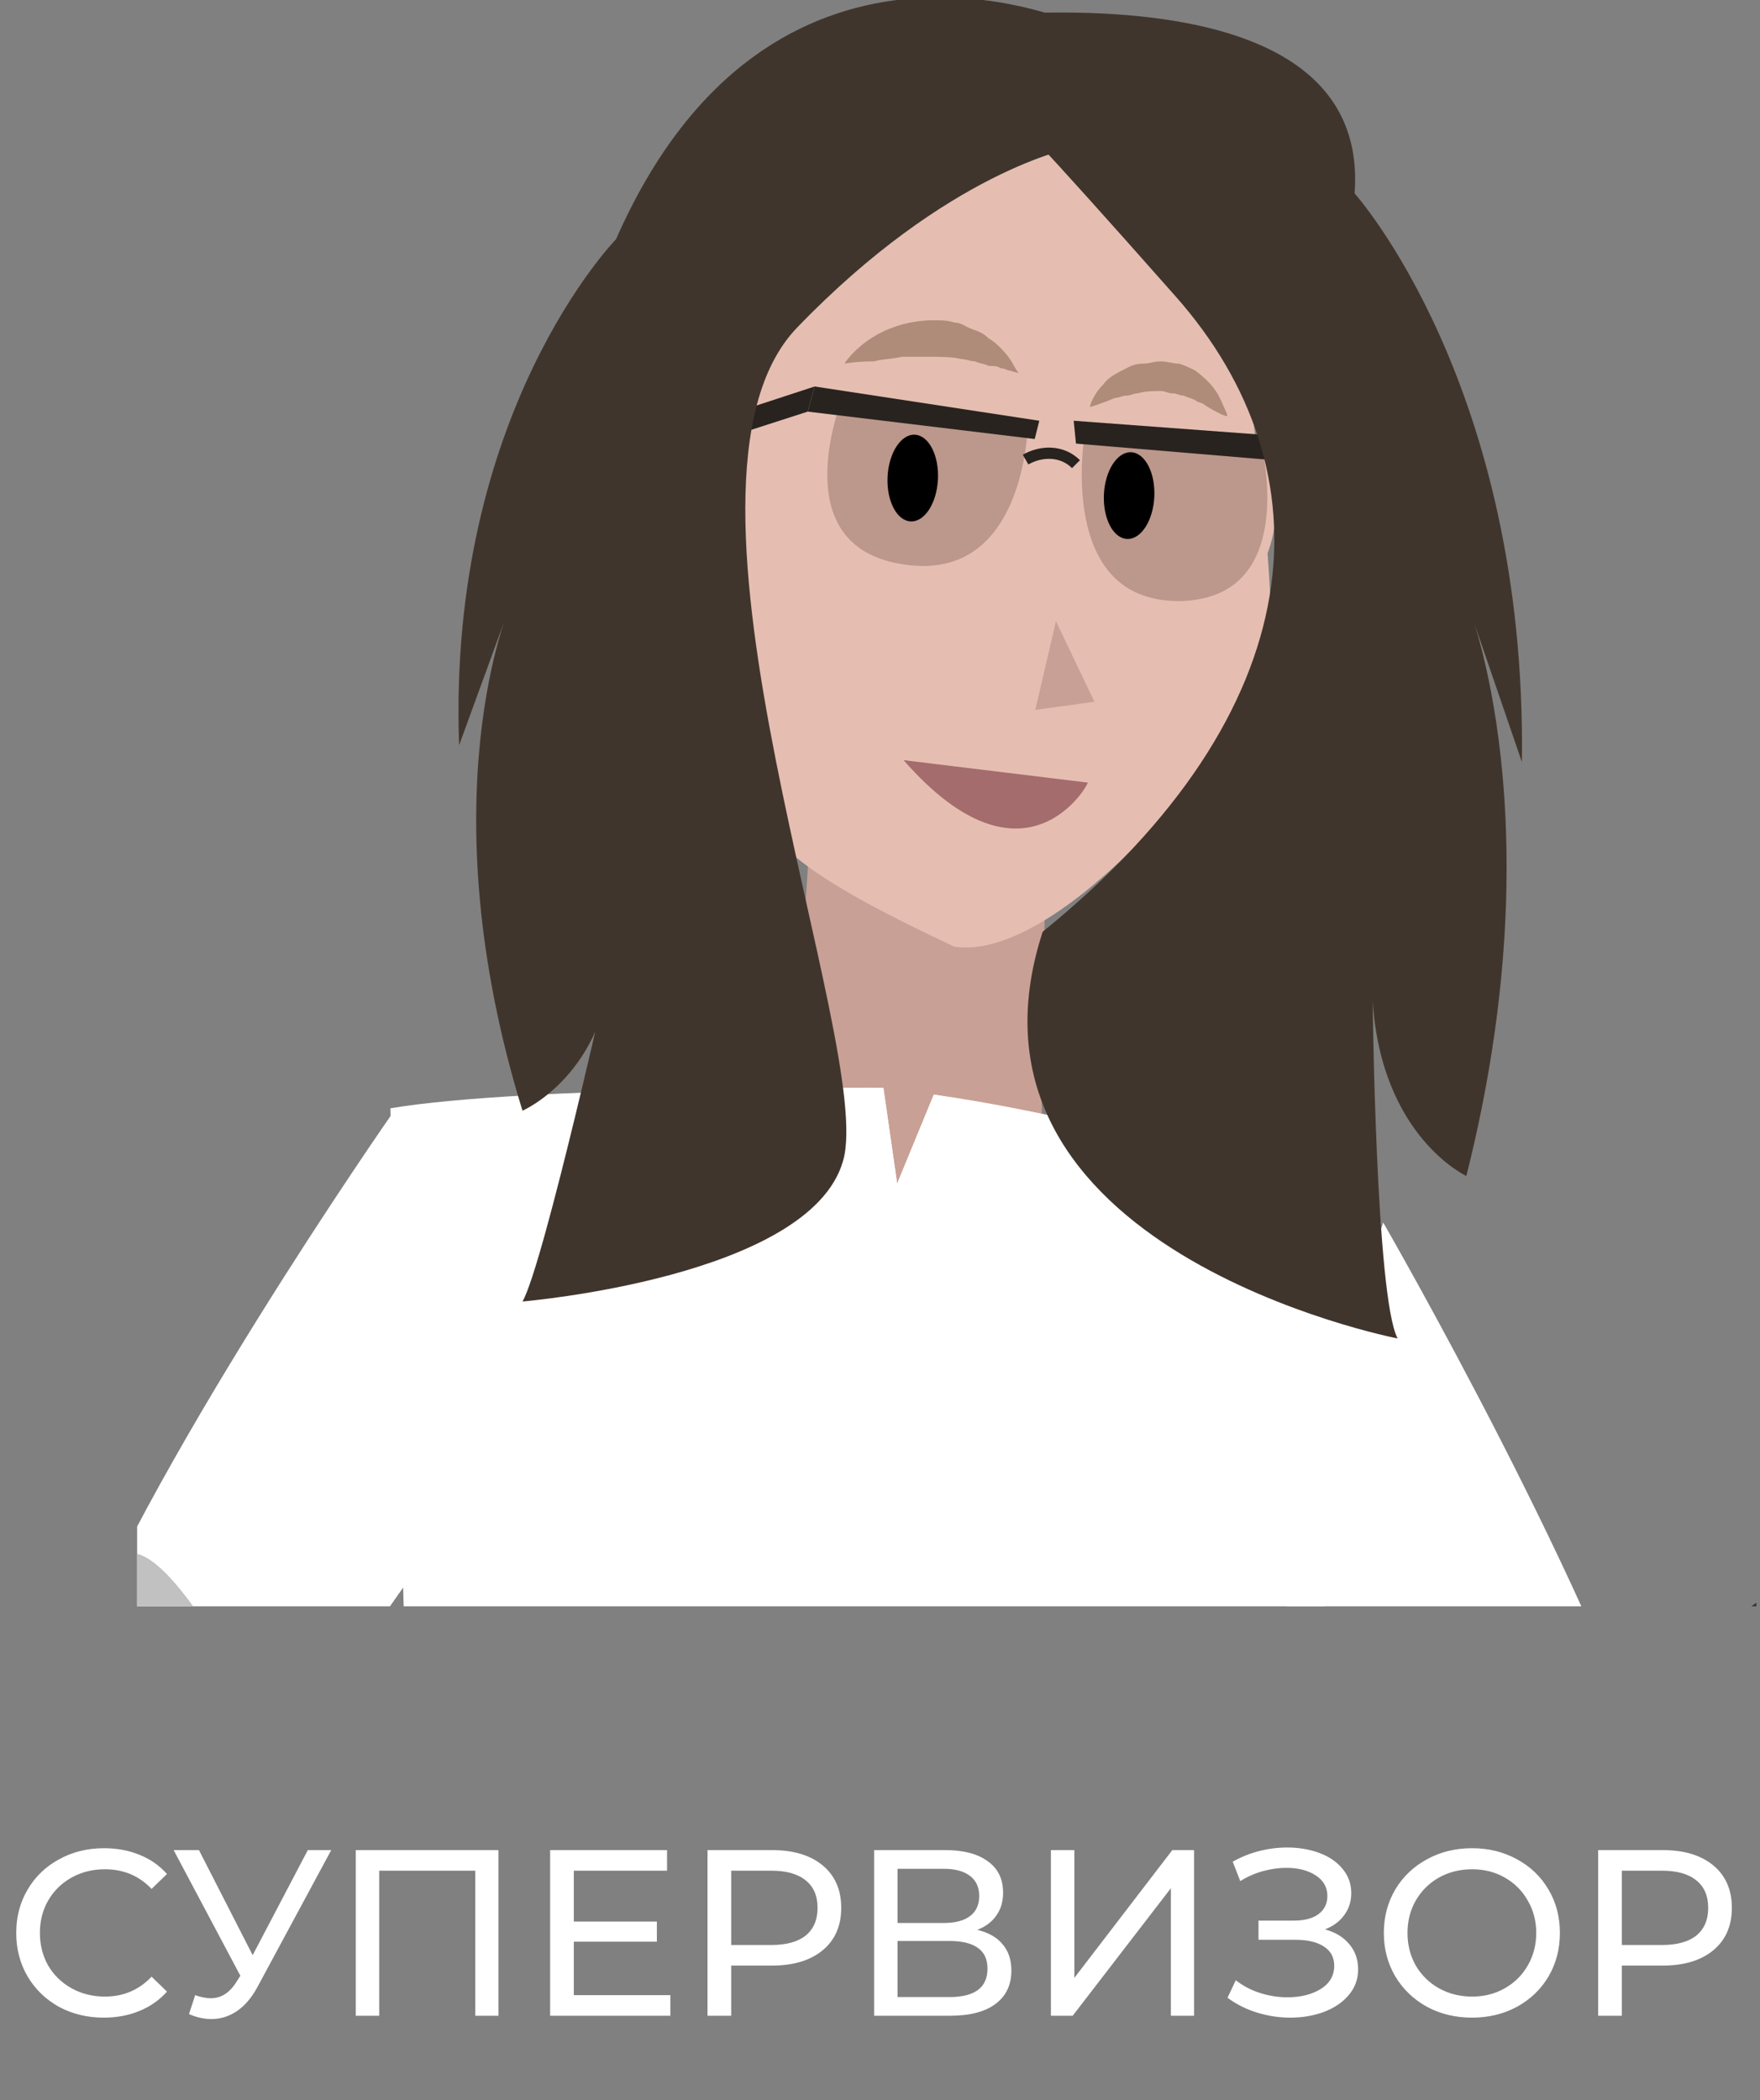 <?xml version="1.0" encoding="UTF-8"?> <svg xmlns="http://www.w3.org/2000/svg" width="119" height="142" viewBox="0 0 119 142" fill="none"><rect x="0" y="0" width="119" height="142" fill="#808080" stroke="none"/> <g clip-path="url(#clip0)"> <path d="M55.233 49.453L53.683 72.928L51.668 84.821L60.504 87.755L70.581 91.307L70.426 73.855L70.736 56.094L55.233 49.453Z" fill="#C9A095"></path> <path d="M61.59 9.916C49.498 12.232 49.653 20.418 49.653 20.418C49.653 20.418 48.723 25.051 48.723 32.619C47.638 31.075 45.778 30.302 43.917 31.075C39.732 32.619 42.367 45.438 48.568 44.666C48.723 48.218 49.963 52.542 50.428 53.623C51.978 57.33 55.414 59.72 64.5 64C71.166 65.081 82.5 52.166 86 44.666C86 33.166 83.293 19.491 83.293 19.491C83.293 19.491 81.588 6.209 61.59 9.916Z" fill="#E5BEB1"></path> <path d="M57.094 24.588C57.094 24.588 57.559 23.816 58.644 23.044C59.729 22.272 61.279 21.654 63.14 21.654C63.605 21.654 64.07 21.654 64.535 21.808C65 21.808 65.31 22.117 65.775 22.272C66.24 22.426 66.55 22.581 66.86 22.889C67.17 23.044 67.48 23.353 67.635 23.507C68.1 23.971 68.41 24.434 68.566 24.743C68.721 25.052 68.876 25.206 68.876 25.206C68.876 25.206 68.721 25.206 68.255 25.052C68.1 25.052 67.945 24.897 67.635 24.897C67.48 24.743 67.17 24.743 66.86 24.743C66.55 24.588 66.24 24.588 65.93 24.434C65.62 24.434 65.31 24.279 65 24.279C64.38 24.125 63.605 24.125 62.985 24.125C62.364 24.125 61.589 24.125 60.969 24.125C60.349 24.279 59.574 24.279 59.109 24.434C57.869 24.434 57.094 24.588 57.094 24.588Z" fill="#AF8C79"></path> <path d="M73.682 27.523C73.682 27.523 73.837 26.75 74.612 25.978C74.922 25.515 75.542 25.206 76.162 24.897C76.472 24.742 76.782 24.588 77.247 24.588C77.712 24.588 78.022 24.434 78.487 24.434C78.952 24.434 79.263 24.588 79.728 24.588C80.193 24.742 80.503 24.897 80.813 25.051C81.433 25.515 81.898 25.978 82.208 26.441C82.518 26.905 82.673 27.368 82.828 27.677C82.983 27.986 82.983 28.14 82.983 28.14C82.983 28.14 82.828 28.14 82.518 27.986C82.208 27.831 81.898 27.677 81.433 27.368C81.278 27.214 80.968 27.214 80.813 27.059C80.503 26.905 80.348 26.905 80.038 26.75C79.728 26.75 79.573 26.596 79.263 26.596C78.952 26.596 78.797 26.441 78.487 26.441C78.022 26.441 77.402 26.441 76.937 26.596C76.627 26.596 76.472 26.75 76.162 26.75C75.852 26.75 75.697 26.905 75.387 26.905C74.302 27.368 73.682 27.523 73.682 27.523Z" fill="#AF8C79"></path> <path d="M61.092 51.397L73.544 52.915C73.67 52.919 69.351 60.822 61.092 51.397Z" fill="#A46C6C"></path> <path d="M56.63 26.904L69.807 28.758C69.807 28.758 69.652 39.723 61.126 38.487C52.444 37.252 56.63 26.904 56.63 26.904Z" fill="#BC978B" stroke="#E5BEB1" stroke-width="0.631" stroke-miterlimit="10"></path> <path d="M63.418 32.405C63.496 30.786 62.796 29.438 61.855 29.393C60.914 29.348 60.089 30.624 60.011 32.243C59.934 33.862 60.634 35.211 61.575 35.255C62.515 35.3 63.341 34.024 63.418 32.405Z" fill="black"></path> <path d="M70.271 28.449L55.078 26.132L54.613 27.831L69.961 29.684L70.271 28.449Z" fill="#28231F"></path> <path d="M85.619 30.148L73.062 29.067C73.062 29.067 70.891 40.959 79.728 40.959C88.254 40.805 85.619 30.148 85.619 30.148Z" fill="#BC978B" stroke="#E5BEB1" stroke-width="0.631" stroke-miterlimit="10"></path> <path d="M72.596 28.449L87.168 29.53L87.478 31.229L72.751 29.994L72.596 28.449Z" fill="#28231F"></path> <path d="M78.047 33.591C78.125 31.972 77.425 30.624 76.484 30.579C75.543 30.534 74.718 31.81 74.64 33.429C74.563 35.048 75.263 36.397 76.203 36.441C77.144 36.486 77.97 35.21 78.047 33.591Z" fill="black"></path> <path d="M70 48L71.395 42L74 47.448L70 48Z" fill="#C9A095"></path> <path d="M54.614 27.831L44.072 31.229L44.227 29.684L55.079 26.132L54.614 27.831Z" fill="#28231F"></path> <path d="M69.342 31.075C70.427 30.457 71.822 30.457 72.752 31.384" stroke="#28231F" stroke-width="0.759" stroke-miterlimit="10"></path> <path d="M28.879 150.46C28.879 150.46 55.853 164.051 82.052 157.564C82.052 157.564 89.338 110.922 93.368 82.659C93.368 82.659 79.571 76.327 63.139 74.01L60.659 80.033L59.728 73.547C59.728 73.547 35.545 73.392 26.398 74.937C26.398 74.937 27.639 128.529 28.879 150.46Z" fill="white"></path> <path d="M63.14 74.01C76.154 76.13 77.404 77.13 77.404 77.13L79.154 80.88L75.654 78.255L60.659 80.034L46.404 75.88L41.529 78.255L44.779 74.01C46.779 73.546 59.729 73.547 59.729 73.547L60.659 80.034L63.14 74.01Z" fill="white"></path> <path d="M93.523 82.659C93.523 82.659 108.406 108.451 112.591 123.277C112.591 123.277 106.7 128.837 98.639 128.837L85.617 106.134L93.523 82.659Z" fill="white"></path> <path d="M26.554 75.246C26.554 75.246 9.501 99.648 4.23 114.165C4.23 114.165 9.656 120.189 17.718 120.961L32.755 99.493L26.554 75.246Z" fill="white"></path> <path d="M107.012 116.018C107.012 116.018 123.445 106.288 130.421 98.721C130.421 98.721 136.932 100.265 138.792 104.126C138.792 104.126 124.065 125.594 113.678 130.69C113.678 130.69 104.842 137.486 101.897 134.088C91.045 121.578 107.012 116.018 107.012 116.018Z" fill="#353535"></path> <path d="M18.183 117.408C18.183 117.408 22.369 135.015 28.259 143.509C28.259 143.509 26.089 149.532 21.748 150.459C21.748 150.459 4.696 131.617 2.061 120.497C2.061 120.497 5.316 109.377 7.796 105.67C10.587 101.655 18.183 117.408 18.183 117.408Z" fill="#C1C1C1"></path> <path d="M58.5 2C58.5 2 92.895 -4.434 91.591 13.078C91.591 13.078 103.242 26.053 102.901 51.524L99.239 40.854C99.239 40.854 105.215 55.469 99.144 79.513C99.144 79.513 93.39 76.859 92.811 67.666C92.811 67.666 93.023 87.766 94.5 90.5C94.5 90.5 63.5 84.5 70.5 62.999C89 48 89.903 31.824 79.498 20.052C69.092 8.281 69.001 8.499 69.001 8.499" fill="#40352C"></path> <path d="M72.5 1.5C72.5 1.5 52.06 -7.5 41.653 16.174C41.653 16.174 30.226 27.851 31.042 50.389L34.511 40.885C34.511 40.885 28.797 53.919 35.327 75.099C35.327 75.099 41.041 72.655 41.449 64.509C41.449 64.509 36.755 85.556 35.327 88C35.327 88 54.755 86.375 57 78.5C59.245 70.897 43.694 32.739 53.897 22.148C64.1 11.558 72.5 10 72.5 10" fill="#40352C"></path> </g> <path d="M7.018 136.422C5.898 136.422 4.884 136.177 3.978 135.686C3.082 135.185 2.378 134.502 1.866 133.638C1.354 132.763 1.098 131.782 1.098 130.694C1.098 129.606 1.354 128.63 1.866 127.766C2.378 126.891 3.087 126.209 3.994 125.718C4.9 125.217 5.914 124.966 7.034 124.966C7.908 124.966 8.708 125.115 9.434 125.414C10.159 125.702 10.778 126.134 11.29 126.71L10.25 127.718C9.407 126.833 8.356 126.39 7.098 126.39C6.266 126.39 5.514 126.577 4.842 126.95C4.17 127.323 3.642 127.841 3.258 128.502C2.884 129.153 2.698 129.883 2.698 130.694C2.698 131.505 2.884 132.241 3.258 132.902C3.642 133.553 4.17 134.065 4.842 134.438C5.514 134.811 6.266 134.998 7.098 134.998C8.346 134.998 9.396 134.55 10.25 133.654L11.29 134.662C10.778 135.238 10.154 135.675 9.418 135.974C8.692 136.273 7.892 136.422 7.018 136.422ZM22.396 125.094L17.42 134.326C17.026 135.062 16.562 135.611 16.028 135.974C15.495 136.337 14.914 136.518 14.284 136.518C13.794 136.518 13.292 136.406 12.78 136.182L13.196 134.902C13.591 135.041 13.943 135.11 14.252 135.11C14.956 135.11 15.538 134.737 15.996 133.99L16.252 133.59L11.74 125.094H13.452L17.084 132.198L20.812 125.094H22.396ZM33.705 125.094V136.294H32.136V126.486H25.64V136.294H24.056V125.094H33.705ZM45.325 134.902V136.294H37.197V125.094H45.101V126.486H38.797V129.926H44.413V131.286H38.797V134.902H45.325ZM52.206 125.094C53.656 125.094 54.798 125.441 55.63 126.134C56.462 126.827 56.878 127.782 56.878 128.998C56.878 130.214 56.462 131.169 55.63 131.862C54.798 132.555 53.656 132.902 52.206 132.902H49.438V136.294H47.838V125.094H52.206ZM52.158 131.51C53.171 131.51 53.944 131.297 54.478 130.87C55.011 130.433 55.278 129.809 55.278 128.998C55.278 128.187 55.011 127.569 54.478 127.142C53.944 126.705 53.171 126.486 52.158 126.486H49.438V131.51H52.158ZM66.079 130.486C66.837 130.667 67.407 130.993 67.791 131.462C68.186 131.921 68.383 132.513 68.383 133.238C68.383 134.209 68.026 134.961 67.311 135.494C66.607 136.027 65.578 136.294 64.223 136.294H59.103V125.094H63.919C65.146 125.094 66.101 125.345 66.783 125.846C67.477 126.337 67.823 127.046 67.823 127.974C67.823 128.582 67.669 129.099 67.359 129.526C67.061 129.953 66.634 130.273 66.079 130.486ZM60.687 130.022H63.807C64.586 130.022 65.178 129.867 65.583 129.558C65.999 129.249 66.207 128.795 66.207 128.198C66.207 127.601 65.999 127.147 65.583 126.838C65.167 126.518 64.575 126.358 63.807 126.358H60.687V130.022ZM64.191 135.03C65.909 135.03 66.767 134.39 66.767 133.11C66.767 132.47 66.549 132.001 66.111 131.702C65.685 131.393 65.045 131.238 64.191 131.238H60.687V135.03H64.191ZM71.056 125.094H72.641V133.734L79.264 125.094H80.737V136.294H79.168V127.67L72.528 136.294H71.056V125.094ZM89.588 130.454C90.292 130.646 90.842 130.982 91.236 131.462C91.631 131.931 91.828 132.497 91.828 133.158C91.828 133.819 91.615 134.401 91.188 134.902C90.772 135.393 90.212 135.771 89.508 136.038C88.815 136.294 88.058 136.422 87.236 136.422C86.49 136.422 85.748 136.31 85.012 136.086C84.276 135.862 83.604 135.526 82.996 135.078L83.556 133.894C84.047 134.278 84.596 134.566 85.204 134.758C85.812 134.95 86.426 135.046 87.044 135.046C87.94 135.046 88.692 134.859 89.3 134.486C89.908 134.102 90.212 133.579 90.212 132.918C90.212 132.353 89.983 131.921 89.524 131.622C89.066 131.313 88.42 131.158 87.588 131.158H85.092V129.862H87.476C88.191 129.862 88.746 129.718 89.14 129.43C89.546 129.131 89.748 128.721 89.748 128.198C89.748 127.611 89.487 127.147 88.964 126.806C88.442 126.465 87.78 126.294 86.98 126.294C86.458 126.294 85.924 126.369 85.38 126.518C84.847 126.667 84.34 126.891 83.86 127.19L83.348 125.878C83.914 125.558 84.511 125.318 85.14 125.158C85.77 124.998 86.399 124.918 87.028 124.918C87.818 124.918 88.543 125.041 89.204 125.286C89.866 125.531 90.388 125.889 90.772 126.358C91.167 126.827 91.364 127.377 91.364 128.006C91.364 128.571 91.204 129.067 90.884 129.494C90.575 129.921 90.143 130.241 89.588 130.454ZM99.534 136.422C98.403 136.422 97.385 136.177 96.478 135.686C95.571 135.185 94.857 134.497 94.334 133.622C93.822 132.747 93.566 131.771 93.566 130.694C93.566 129.617 93.822 128.641 94.334 127.766C94.857 126.891 95.571 126.209 96.478 125.718C97.385 125.217 98.403 124.966 99.534 124.966C100.654 124.966 101.667 125.217 102.574 125.718C103.481 126.209 104.19 126.891 104.702 127.766C105.214 128.63 105.47 129.606 105.47 130.694C105.47 131.782 105.214 132.763 104.702 133.638C104.19 134.502 103.481 135.185 102.574 135.686C101.667 136.177 100.654 136.422 99.534 136.422ZM99.534 134.998C100.355 134.998 101.091 134.811 101.742 134.438C102.403 134.065 102.921 133.553 103.294 132.902C103.678 132.241 103.87 131.505 103.87 130.694C103.87 129.883 103.678 129.153 103.294 128.502C102.921 127.841 102.403 127.323 101.742 126.95C101.091 126.577 100.355 126.39 99.534 126.39C98.713 126.39 97.966 126.577 97.294 126.95C96.633 127.323 96.11 127.841 95.726 128.502C95.353 129.153 95.166 129.883 95.166 130.694C95.166 131.505 95.353 132.241 95.726 132.902C96.11 133.553 96.633 134.065 97.294 134.438C97.966 134.811 98.713 134.998 99.534 134.998ZM112.425 125.094C113.875 125.094 115.017 125.441 115.849 126.134C116.681 126.827 117.097 127.782 117.097 128.998C117.097 130.214 116.681 131.169 115.849 131.862C115.017 132.555 113.875 132.902 112.425 132.902H109.657V136.294H108.057V125.094H112.425ZM112.377 131.51C113.39 131.51 114.163 131.297 114.697 130.87C115.23 130.433 115.497 129.809 115.497 128.998C115.497 128.187 115.23 127.569 114.697 127.142C114.163 126.705 113.39 126.486 112.377 126.486H109.657V131.51H112.377Z" fill="white"></path> <defs> <clipPath id="clip0"> <rect width="109.486" height="108.61" fill="white" transform="translate(9.271)"></rect> </clipPath> </defs> </svg> 